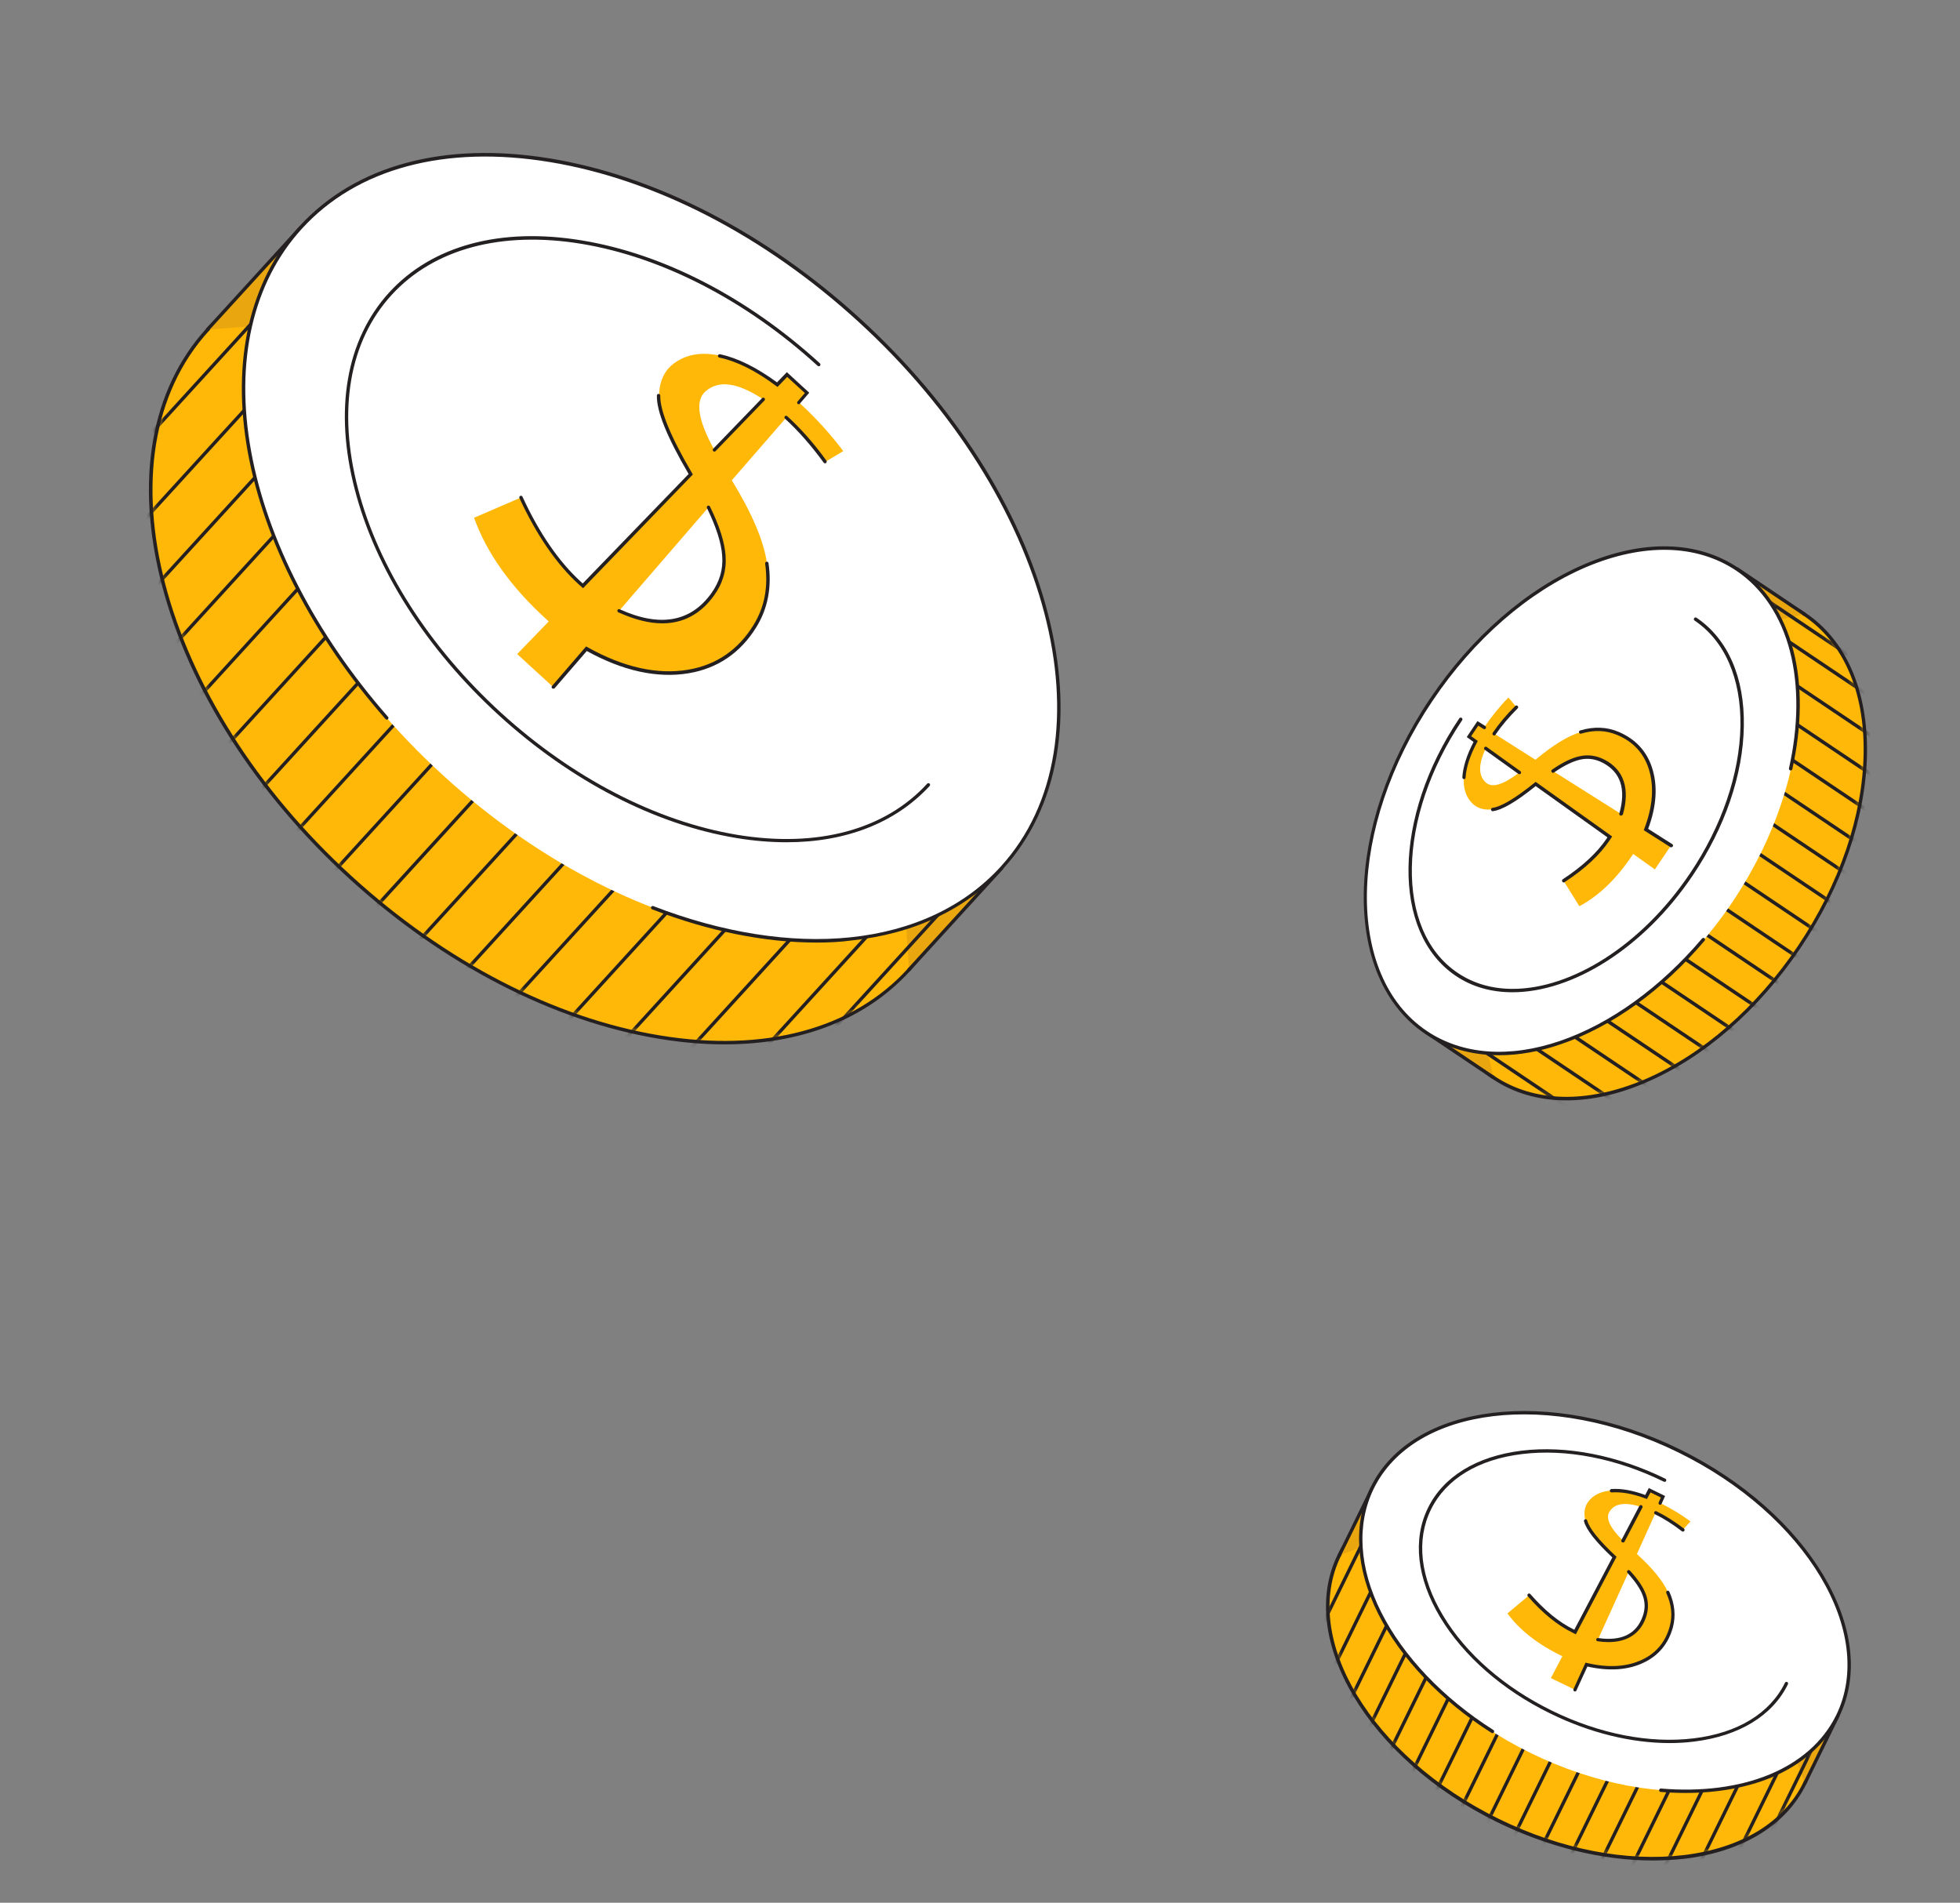 <svg width="341" height="331" viewBox="0 0 341 331" fill="none" xmlns="http://www.w3.org/2000/svg">
<rect x="0" y="0" width="341" height="331" fill="#808080" stroke="none"/>
<path d="M313.945 310.234C321.06 295.71 308.703 275.057 286.346 264.104C263.988 253.152 240.096 256.048 232.981 270.572C225.866 285.097 238.222 305.75 260.58 316.702C282.937 327.654 306.83 324.758 313.945 310.234Z" fill="#FFB808"/>
<path d="M287.518 323.647C278.809 323.647 269.42 321.344 260.475 316.975C238.009 305.963 225.551 285.091 232.724 270.448C239.898 255.805 264.018 252.853 286.484 263.864C308.951 274.876 321.409 295.748 314.235 310.391C310.752 317.506 303.223 322.112 293.038 323.352C291.267 323.529 289.407 323.647 287.518 323.647ZM259.442 257.753C247.397 257.753 237.418 262.211 233.285 270.684C226.259 285.032 238.57 305.55 260.77 316.414C271.546 321.698 282.971 323.912 293.009 322.702C302.987 321.492 310.338 317.004 313.733 310.096C320.76 295.748 308.449 275.23 286.248 264.366C277.155 259.908 267.797 257.753 259.442 257.753Z" fill="#242021"/>
<path d="M233.02 270.566L238.776 258.816L241.67 267.319L233.02 270.566Z" fill="#EAA60F"/>
<path d="M313.985 310.248L319.742 298.498L310.797 301.539L313.985 310.248Z" fill="#EAA60F"/>
<path d="M233.011 270.865C232.981 270.865 232.922 270.865 232.893 270.835C232.745 270.776 232.686 270.599 232.745 270.451L238.502 258.701C238.561 258.554 238.738 258.495 238.886 258.554C239.034 258.613 239.093 258.79 239.034 258.938L233.277 270.687C233.218 270.806 233.1 270.865 233.011 270.865Z" fill="#242021"/>
<mask id="mask0_1099_11240" style="mask-type:luminance" maskUnits="userSpaceOnUse" x="230" y="257" width="86" height="67">
<path d="M313.945 310.234C321.06 295.71 308.703 275.057 286.346 264.104C263.988 253.152 240.096 256.048 232.981 270.572C225.866 285.097 238.222 305.75 260.58 316.702C282.937 327.654 306.83 324.758 313.945 310.234Z" fill="white"/>
</mask>
<g mask="url(#mask0_1099_11240)">
<path d="M227.523 288.135C227.493 288.135 227.434 288.135 227.405 288.105C227.257 288.046 227.198 287.869 227.257 287.721L240.188 261.328C240.247 261.181 240.424 261.122 240.571 261.181C240.719 261.24 240.778 261.417 240.719 261.565L227.788 287.957C227.729 288.076 227.641 288.135 227.523 288.135Z" fill="#242021"/>
<path d="M229.82 294.92C229.79 294.92 229.731 294.92 229.701 294.89C229.554 294.831 229.495 294.654 229.554 294.506L242.485 268.114C242.544 267.966 242.721 267.907 242.868 267.966C243.016 268.025 243.075 268.202 243.016 268.35L230.085 294.743C230.056 294.831 229.938 294.92 229.82 294.92Z" fill="#242021"/>
<path d="M232.148 301.683C232.118 301.683 232.059 301.683 232.03 301.654C231.882 301.595 231.823 301.418 231.882 301.27L244.813 274.877C244.872 274.73 245.049 274.671 245.197 274.73C245.344 274.789 245.403 274.966 245.344 275.113L232.413 301.506C232.354 301.624 232.266 301.683 232.148 301.683Z" fill="#242021"/>
<path d="M234.46 308.445C234.431 308.445 234.372 308.445 234.342 308.416C234.195 308.357 234.135 308.179 234.195 308.032L247.125 281.639C247.184 281.491 247.361 281.432 247.509 281.491C247.657 281.55 247.716 281.728 247.657 281.875L234.726 308.268C234.696 308.386 234.578 308.445 234.46 308.445Z" fill="#242021"/>
<path d="M236.784 315.232C236.755 315.232 236.696 315.232 236.666 315.203C236.519 315.144 236.46 314.967 236.519 314.819L249.449 288.426C249.508 288.278 249.686 288.219 249.833 288.278C249.981 288.338 250.04 288.515 249.981 288.662L237.05 315.055C236.991 315.173 236.903 315.232 236.784 315.232Z" fill="#242021"/>
<path d="M239.124 321.994C239.095 321.994 239.036 321.994 239.006 321.964C238.859 321.905 238.8 321.728 238.859 321.581L251.789 295.188C251.848 295.04 252.025 294.981 252.173 295.04C252.321 295.099 252.38 295.276 252.321 295.424L239.39 321.817C239.331 321.935 239.213 321.994 239.124 321.994Z" fill="#242021"/>
<path d="M243.784 324.269C243.755 324.269 243.696 324.269 243.666 324.24C243.519 324.181 243.46 324.004 243.519 323.856L256.449 297.463C256.508 297.316 256.686 297.257 256.833 297.316C256.981 297.375 257.04 297.552 256.981 297.699L244.05 324.092C243.991 324.21 243.873 324.269 243.784 324.269Z" fill="#242021"/>
<path d="M248.456 326.572C248.427 326.572 248.368 326.572 248.338 326.543C248.191 326.483 248.132 326.306 248.191 326.159L261.121 299.766C261.18 299.618 261.357 299.559 261.505 299.618C261.653 299.677 261.712 299.854 261.653 300.002L248.722 326.395C248.663 326.513 248.545 326.572 248.456 326.572Z" fill="#242021"/>
<path d="M253.113 328.842C253.083 328.842 253.024 328.842 252.994 328.812C252.847 328.753 252.788 328.576 252.847 328.428L265.778 302.035C265.837 301.888 266.014 301.829 266.161 301.888C266.309 301.947 266.368 302.124 266.309 302.272L253.378 328.664C253.319 328.783 253.201 328.842 253.113 328.842Z" fill="#242021"/>
<path d="M257.788 331.144C257.759 331.144 257.7 331.144 257.67 331.115C257.523 331.056 257.464 330.879 257.523 330.731L270.453 304.338C270.512 304.191 270.69 304.132 270.837 304.191C270.985 304.25 271.044 304.427 270.985 304.574L258.054 330.967C257.995 331.085 257.877 331.144 257.788 331.144Z" fill="#242021"/>
<path d="M262.445 333.42C262.415 333.42 262.356 333.42 262.326 333.39C262.179 333.331 262.12 333.154 262.179 333.006L275.11 306.614C275.169 306.466 275.346 306.407 275.493 306.466C275.641 306.525 275.7 306.702 275.641 306.85L262.71 333.243C262.651 333.361 262.533 333.42 262.445 333.42Z" fill="#242021"/>
<path d="M267.109 335.695C267.079 335.695 267.02 335.695 266.991 335.666C266.843 335.607 266.784 335.429 266.843 335.282L279.774 308.889C279.833 308.741 280.01 308.682 280.157 308.741C280.305 308.8 280.364 308.978 280.305 309.125L267.374 335.518C267.315 335.636 267.197 335.695 267.109 335.695Z" fill="#242021"/>
<path d="M272.988 335.457C272.958 335.457 272.899 335.457 272.869 335.427C272.722 335.368 272.663 335.191 272.722 335.044L285.653 308.651C285.712 308.503 285.889 308.444 286.036 308.503C286.184 308.562 286.243 308.739 286.184 308.887L273.253 335.28C273.224 335.398 273.106 335.457 272.988 335.457Z" fill="#242021"/>
<path d="M278.894 335.195C278.864 335.195 278.805 335.195 278.776 335.166C278.628 335.107 278.569 334.929 278.628 334.782L291.559 308.389C291.618 308.241 291.795 308.182 291.943 308.241C292.09 308.3 292.149 308.478 292.09 308.625L279.16 335.018C279.13 335.136 279.012 335.195 278.894 335.195Z" fill="#242021"/>
<path d="M284.792 334.928C284.763 334.928 284.704 334.928 284.674 334.898C284.527 334.839 284.467 334.662 284.527 334.514L297.457 308.121C297.516 307.974 297.693 307.915 297.841 307.974C297.989 308.033 298.048 308.21 297.989 308.358L285.058 334.75C285.028 334.869 284.91 334.928 284.792 334.928Z" fill="#242021"/>
<path d="M290.702 334.691C290.673 334.691 290.614 334.691 290.584 334.662C290.437 334.603 290.378 334.426 290.437 334.278L303.367 307.885C303.426 307.737 303.604 307.678 303.751 307.737C303.899 307.797 303.958 307.974 303.899 308.121L290.968 334.514C290.909 334.603 290.82 334.691 290.702 334.691Z" fill="#242021"/>
<path d="M296.605 334.424C296.575 334.424 296.516 334.424 296.487 334.394C296.339 334.335 296.28 334.158 296.339 334.01L309.27 307.618C309.329 307.47 309.506 307.411 309.654 307.47C309.801 307.529 309.86 307.706 309.801 307.854L296.87 334.246C296.811 334.365 296.723 334.424 296.605 334.424Z" fill="#242021"/>
<path d="M303.808 327.898C303.778 327.898 303.719 327.898 303.69 327.869C303.542 327.81 303.483 327.633 303.542 327.485L316.473 301.092C316.532 300.945 316.709 300.885 316.857 300.945C317.004 301.004 317.063 301.181 317.004 301.328L304.074 327.721C304.044 327.81 303.926 327.898 303.808 327.898Z" fill="#242021"/>
</g>
<path d="M313.991 310.542C313.962 310.542 313.903 310.542 313.873 310.513C313.726 310.454 313.667 310.277 313.726 310.129L319.483 298.379C319.542 298.232 319.719 298.173 319.866 298.232C320.014 298.291 320.073 298.468 320.014 298.615L314.257 310.365C314.198 310.483 314.08 310.542 313.991 310.542Z" fill="#242021"/>
<path d="M319.683 298.49C326.798 283.965 314.442 263.312 292.084 252.36C269.726 241.408 245.834 244.304 238.719 258.828C231.604 273.353 243.96 294.006 266.318 304.958C288.676 315.91 312.568 313.014 319.683 298.49Z" fill="white"/>
<path d="M293.295 311.899C291.878 311.899 290.402 311.84 288.926 311.722C288.749 311.722 288.631 311.574 288.66 311.397C288.66 311.249 288.808 311.102 288.985 311.131C295.952 311.722 302.447 310.895 307.732 308.74C313.164 306.526 317.208 302.953 319.452 298.378C326.478 284.03 314.167 263.512 291.967 252.648C269.796 241.784 246.03 244.618 239.004 258.965C235.993 265.136 236.435 272.752 240.303 280.458C244.141 288.104 251.078 295.396 259.817 300.946C259.965 301.035 259.994 301.212 259.906 301.359C259.817 301.507 259.64 301.536 259.492 301.448C250.665 295.839 243.639 288.458 239.771 280.723C235.845 272.841 235.373 265.018 238.473 258.7C245.646 244.057 269.766 241.105 292.232 252.116C314.699 263.128 327.157 284 319.983 298.643C317.681 303.337 313.518 307.028 307.968 309.301C303.716 311.013 298.698 311.899 293.295 311.899Z" fill="#242021"/>
<path d="M290.494 303.223C283.822 303.223 276.59 301.452 269.74 298.086C261.386 294.012 254.596 288.049 250.551 281.318C246.506 274.557 245.739 267.797 248.425 262.335C251.112 256.844 256.898 253.331 264.722 252.357C272.515 251.412 281.402 253.154 289.727 257.228C289.875 257.287 289.934 257.464 289.875 257.612C289.815 257.759 289.638 257.818 289.491 257.759C281.254 253.715 272.486 252.002 264.81 252.947C257.193 253.862 251.555 257.287 248.957 262.601C246.359 267.885 247.097 274.439 251.053 281.023C255.009 287.665 261.74 293.54 270.006 297.585C278.243 301.629 287.011 303.341 294.687 302.397C302.303 301.481 307.942 298.057 310.54 292.743C310.599 292.595 310.776 292.536 310.924 292.595C311.071 292.654 311.13 292.831 311.071 292.979C308.385 298.47 302.599 301.983 294.775 302.958C293.358 303.135 291.941 303.223 290.494 303.223Z" fill="#242021"/>
<path d="M284.787 270.333C287.503 272.813 289.334 275.027 290.19 276.975C291.105 279.012 291.312 280.99 290.78 282.968C290.042 285.655 288.448 287.662 285.939 288.902C283.252 290.201 279.916 290.438 276.019 289.552L274.012 293.951L269.819 291.914L271.827 288.105L271.561 287.987C267.458 285.98 264.328 283.5 262.262 280.666L266.011 277.536C268.52 280.4 271.089 282.526 273.628 283.766L274.012 283.943L280.861 270.894C277.849 268.06 276.196 265.993 275.842 264.576C275.488 263.248 275.665 262.126 276.314 261.24C277.2 260.059 278.558 259.41 280.359 259.292C282.071 259.174 284.079 259.528 286.381 260.384L287.001 259.203L289.304 260.325L288.802 261.447C290.662 262.362 292.433 263.425 294.116 264.665L292.758 266.141C291.164 264.901 289.599 263.927 288.035 263.159L284.787 270.333ZM282.396 268.03L285.496 262.126C282.75 261.27 280.92 261.506 280.034 262.952C279.296 264.045 280.064 265.757 282.396 268.03ZM277.997 285.242C282.278 285.862 284.964 284.445 286.086 281.256C286.558 279.928 286.558 278.658 286.086 277.448C285.643 276.237 284.728 274.909 283.37 273.403L277.997 285.242Z" fill="#FFB808"/>
<path d="M274.017 294.249C273.987 294.249 273.928 294.249 273.899 294.219C273.751 294.16 273.692 293.983 273.751 293.835L275.847 289.23L276.083 289.289C279.862 290.175 283.139 289.968 285.796 288.669C288.187 287.518 289.782 285.569 290.49 282.942C291.021 281.052 290.815 279.133 289.9 277.126C289.841 276.978 289.9 276.801 290.047 276.742C290.195 276.683 290.372 276.742 290.431 276.89C291.376 278.986 291.582 281.082 291.051 283.089C290.283 285.894 288.601 287.96 286.032 289.2C283.316 290.529 279.98 290.765 276.172 289.909L274.253 294.101C274.253 294.16 274.135 294.249 274.017 294.249ZM279.803 285.658C279.213 285.658 278.593 285.599 277.943 285.51C277.796 285.481 277.677 285.333 277.707 285.185C277.736 285.038 277.884 284.92 278.032 284.949C282.076 285.54 284.704 284.27 285.796 281.17C286.239 279.93 286.239 278.749 285.796 277.539C285.383 276.388 284.468 275.059 283.139 273.613C283.021 273.495 283.05 273.317 283.169 273.199C283.287 273.081 283.464 273.111 283.582 273.229C284.969 274.734 285.914 276.122 286.357 277.362C286.829 278.661 286.829 280.019 286.357 281.377C285.353 284.211 283.11 285.658 279.803 285.658ZM274.164 284.3L273.515 283.975C270.946 282.705 268.348 280.609 265.81 277.687C265.691 277.569 265.721 277.391 265.839 277.273C265.957 277.155 266.134 277.185 266.252 277.303C268.762 280.167 271.271 282.233 273.781 283.444L273.899 283.503L280.512 270.926C277.559 268.151 275.965 266.084 275.581 264.638C275.552 264.49 275.64 264.313 275.788 264.284C275.936 264.254 276.113 264.343 276.142 264.49C276.497 265.848 278.15 267.915 281.073 270.66L281.25 270.808L274.164 284.3ZM282.371 268.328C282.312 268.328 282.283 268.328 282.224 268.299C282.076 268.21 282.017 268.033 282.106 267.885L285.206 261.981C285.294 261.833 285.471 261.774 285.619 261.863C285.767 261.951 285.826 262.129 285.737 262.276L282.637 268.181C282.608 268.269 282.49 268.328 282.371 268.328ZM292.793 266.439C292.734 266.439 292.675 266.409 292.616 266.38C291.051 265.169 289.486 264.166 287.951 263.428C287.804 263.368 287.745 263.191 287.804 263.044C287.863 262.896 288.04 262.837 288.187 262.896C289.752 263.664 291.376 264.697 292.97 265.907C293.088 265.996 293.118 266.203 293.029 266.321C292.97 266.409 292.881 266.439 292.793 266.439ZM288.837 261.774C288.807 261.774 288.748 261.774 288.719 261.745C288.571 261.686 288.512 261.509 288.571 261.361L288.955 260.505L287.154 259.619L286.534 260.771L286.298 260.682C284.025 259.826 282.076 259.501 280.393 259.619C280.216 259.619 280.098 259.501 280.069 259.353C280.069 259.176 280.187 259.058 280.334 259.029C282.047 258.911 283.966 259.235 286.239 260.062L286.859 258.852L289.693 260.239L289.073 261.627C289.043 261.686 288.955 261.774 288.837 261.774Z" fill="#242021"/>
<path d="M158.187 168.717C178.16 146.836 167.036 104.164 133.341 73.406C99.646 42.649 56.139 35.454 36.165 57.335C16.192 79.217 27.315 121.889 61.011 152.646C94.706 183.403 138.213 190.599 158.187 168.717Z" fill="#FFB808"/>
<path d="M126.022 181.679C122.39 181.679 118.582 181.354 114.656 180.704C96.234 177.664 77.103 167.774 60.778 152.865C44.452 137.956 32.85 119.8 28.156 101.733C23.432 83.635 26.207 67.782 35.92 57.124C45.662 46.467 61.161 42.275 79.613 45.316C98.035 48.356 117.165 58.246 133.491 73.155C149.817 88.064 161.419 106.22 166.113 124.287C170.836 142.385 168.061 158.238 158.348 168.895C150.702 177.309 139.454 181.679 126.022 181.679ZM68.335 44.991C55.405 44.991 44.098 49.065 36.363 57.538C16.524 79.266 27.654 121.837 61.191 152.422C77.458 167.272 96.47 177.103 114.774 180.114C133.018 183.125 148.37 179.022 157.935 168.512C167.53 158.002 170.246 142.355 165.581 124.465C160.917 106.515 149.374 88.477 133.137 73.627C112.648 54.969 88.528 44.991 68.335 44.991Z" fill="#242021"/>
<path d="M36.125 57.33L52.274 39.647L53.041 56.09L36.125 57.33Z" fill="#EAA60F"/>
<path d="M158.143 168.721L174.292 151.037L157.051 151.805L158.143 168.721Z" fill="#EAA60F"/>
<path d="M36.127 57.624C36.068 57.624 35.98 57.594 35.921 57.535C35.803 57.417 35.803 57.24 35.891 57.122L52.04 39.438C52.158 39.32 52.335 39.32 52.453 39.409C52.571 39.527 52.571 39.704 52.483 39.822L36.334 57.506C36.305 57.594 36.216 57.624 36.127 57.624Z" fill="#242021"/>
<mask id="mask1_1099_11240" style="mask-type:luminance" maskUnits="userSpaceOnUse" x="26" y="44" width="143" height="138">
<path d="M158.187 168.717C178.16 146.836 167.036 104.164 133.341 73.406C99.646 42.649 56.139 35.454 36.165 57.335C16.192 79.217 27.315 121.889 61.011 152.646C94.706 183.403 138.213 190.599 158.187 168.717Z" fill="white"/>
</mask>
<g mask="url(#mask1_1099_11240)">
<path d="M17.623 85.201C17.564 85.201 17.476 85.171 17.417 85.112C17.299 84.994 17.299 84.817 17.387 84.699L53.7 44.932C53.818 44.814 53.995 44.814 54.113 44.903C54.231 45.021 54.231 45.198 54.142 45.316L17.83 85.083C17.771 85.171 17.683 85.201 17.623 85.201Z" fill="#242021"/>
<path d="M18.206 98.308C18.146 98.308 18.058 98.279 17.999 98.22C17.881 98.102 17.881 97.924 17.969 97.806L54.282 58.04C54.4 57.922 54.577 57.922 54.695 58.01C54.813 58.129 54.813 58.306 54.724 58.424L18.412 98.19C18.353 98.249 18.294 98.308 18.206 98.308Z" fill="#242021"/>
<path d="M18.799 111.388C18.74 111.388 18.652 111.359 18.593 111.3C18.475 111.182 18.475 111.004 18.563 110.886L54.875 71.12C54.993 71.002 55.171 71.002 55.289 71.091C55.407 71.209 55.407 71.386 55.318 71.504L19.006 111.27C18.976 111.359 18.888 111.388 18.799 111.388Z" fill="#242021"/>
<path d="M19.389 124.496C19.33 124.496 19.241 124.466 19.183 124.407C19.064 124.289 19.064 124.112 19.153 123.994L55.465 84.227C55.583 84.109 55.761 84.109 55.879 84.198C55.997 84.316 55.997 84.493 55.908 84.611L19.596 124.378C19.566 124.466 19.478 124.496 19.389 124.496Z" fill="#242021"/>
<path d="M20.006 137.605C19.947 137.605 19.859 137.576 19.8 137.516C19.682 137.398 19.682 137.221 19.77 137.103L56.082 97.337C56.2 97.219 56.378 97.219 56.496 97.307C56.614 97.425 56.614 97.603 56.525 97.721L20.213 137.487C20.154 137.576 20.065 137.605 20.006 137.605Z" fill="#242021"/>
<path d="M20.6 150.685C20.541 150.685 20.453 150.656 20.393 150.597C20.275 150.478 20.275 150.301 20.364 150.183L56.676 110.417C56.794 110.299 56.971 110.299 57.09 110.387C57.208 110.505 57.208 110.683 57.119 110.801L20.807 150.567C20.748 150.656 20.689 150.685 20.6 150.685Z" fill="#242021"/>
<path d="M27.623 157.119C27.564 157.119 27.476 157.089 27.417 157.03C27.299 156.912 27.299 156.735 27.387 156.617L63.7 116.85C63.818 116.732 63.995 116.732 64.113 116.821C64.231 116.939 64.231 117.116 64.142 117.234L27.83 157.001C27.771 157.089 27.712 157.119 27.623 157.119Z" fill="#242021"/>
<path d="M34.643 163.523C34.584 163.523 34.495 163.493 34.436 163.434C34.318 163.316 34.318 163.139 34.407 163.021L70.719 123.255C70.837 123.137 71.014 123.137 71.132 123.225C71.251 123.343 71.251 123.52 71.162 123.639L34.85 163.405C34.791 163.493 34.732 163.523 34.643 163.523Z" fill="#242021"/>
<path d="M41.678 169.929C41.619 169.929 41.531 169.9 41.472 169.841C41.353 169.723 41.353 169.545 41.442 169.427L77.754 129.661C77.872 129.543 78.049 129.543 78.168 129.631C78.286 129.75 78.286 129.927 78.197 130.045L41.885 169.811C41.855 169.9 41.767 169.929 41.678 169.929Z" fill="#242021"/>
<path d="M48.702 176.363C48.643 176.363 48.554 176.333 48.495 176.274C48.377 176.156 48.377 175.979 48.465 175.861L84.778 136.095C84.896 135.977 85.073 135.977 85.191 136.065C85.309 136.183 85.309 136.36 85.221 136.478L48.938 176.245C48.879 176.333 48.79 176.363 48.702 176.363Z" fill="#242021"/>
<path d="M55.733 182.771C55.674 182.771 55.585 182.742 55.526 182.682C55.408 182.564 55.408 182.387 55.497 182.269L91.809 142.503C91.927 142.385 92.104 142.385 92.222 142.473C92.34 142.591 92.34 142.769 92.252 142.887L55.94 182.653C55.91 182.742 55.822 182.771 55.733 182.771Z" fill="#242021"/>
<path d="M62.756 189.173C62.697 189.173 62.609 189.144 62.55 189.085C62.432 188.967 62.432 188.79 62.52 188.672L98.832 148.905C98.951 148.787 99.128 148.787 99.246 148.876C99.364 148.994 99.364 149.171 99.275 149.289L62.963 189.055C62.934 189.144 62.845 189.173 62.756 189.173Z" fill="#242021"/>
<path d="M73.264 191.777C73.205 191.777 73.117 191.747 73.058 191.688C72.939 191.57 72.939 191.393 73.028 191.275L109.34 151.509C109.458 151.391 109.635 151.391 109.754 151.479C109.872 151.597 109.872 151.774 109.783 151.892L73.471 191.659C73.441 191.747 73.353 191.777 73.264 191.777Z" fill="#242021"/>
<path d="M83.78 194.345C83.721 194.345 83.632 194.316 83.573 194.257C83.455 194.139 83.455 193.961 83.544 193.843L119.856 154.077C119.974 153.959 120.151 153.959 120.269 154.048C120.387 154.166 120.387 154.343 120.299 154.461L83.986 194.227C83.957 194.316 83.868 194.345 83.78 194.345Z" fill="#242021"/>
<path d="M94.307 196.939C94.248 196.939 94.159 196.909 94.1 196.85C93.982 196.732 93.982 196.555 94.071 196.437L130.383 156.671C130.501 156.553 130.678 156.553 130.797 156.641C130.915 156.759 130.915 156.936 130.826 157.055L94.514 196.821C94.455 196.88 94.366 196.939 94.307 196.939Z" fill="#242021"/>
<path d="M104.819 199.511C104.76 199.511 104.671 199.482 104.612 199.423C104.494 199.305 104.494 199.127 104.583 199.009L140.895 159.243C141.013 159.125 141.19 159.125 141.308 159.214C141.426 159.332 141.426 159.509 141.338 159.627L105.025 199.393C104.966 199.482 104.878 199.511 104.819 199.511Z" fill="#242021"/>
<path d="M115.338 202.08C115.279 202.08 115.191 202.05 115.132 201.991C115.014 201.873 115.014 201.696 115.102 201.578L151.414 161.811C151.533 161.693 151.71 161.693 151.828 161.782C151.946 161.9 151.946 162.077 151.857 162.195L115.545 201.962C115.486 202.05 115.397 202.08 115.338 202.08Z" fill="#242021"/>
<path d="M131.366 194.316C131.307 194.316 131.218 194.286 131.159 194.227C131.041 194.109 131.041 193.932 131.13 193.814L167.442 154.048C167.56 153.93 167.737 153.93 167.855 154.018C167.973 154.136 167.973 154.313 167.885 154.432L131.572 194.198C131.513 194.286 131.425 194.316 131.366 194.316Z" fill="#242021"/>
</g>
<path d="M158.139 169.015C158.08 169.015 157.992 168.985 157.932 168.926C157.814 168.808 157.814 168.631 157.903 168.513L174.052 150.829C174.17 150.711 174.347 150.711 174.465 150.799C174.583 150.918 174.583 151.095 174.494 151.213L158.346 168.897C158.316 168.985 158.228 169.015 158.139 169.015Z" fill="#242021"/>
<path d="M174.319 151.002C194.293 129.121 183.169 86.449 149.474 55.692C115.779 24.934 72.272 17.739 52.298 39.62C32.325 61.502 43.448 104.174 77.143 134.931C110.839 165.688 154.346 172.884 174.319 151.002Z" fill="white"/>
<path d="M142.116 163.968C133.112 163.968 123.34 162.019 113.45 158.182C113.302 158.122 113.214 157.945 113.273 157.798C113.332 157.65 113.509 157.562 113.656 157.621C125.642 162.256 137.54 164.145 147.991 163.053C158.737 161.931 167.771 157.709 174.088 150.771C193.927 129.043 182.797 86.472 149.26 55.887C132.993 41.038 113.981 31.207 95.677 28.195C77.433 25.184 62.081 29.288 52.516 39.798C43.984 49.127 40.855 62.884 43.689 78.501C46.493 93.971 54.966 110.385 67.513 124.703C67.631 124.821 67.602 124.999 67.484 125.117C67.366 125.235 67.189 125.205 67.07 125.087C54.435 110.71 45.933 94.177 43.098 78.59C40.235 62.795 43.423 48.861 52.073 39.384C61.816 28.727 77.315 24.535 95.766 27.575C114.188 30.616 133.318 40.506 149.644 55.415C165.97 70.323 177.572 88.48 182.266 106.547C186.99 124.644 184.214 140.498 174.502 151.155C168.095 158.182 158.943 162.492 148.05 163.614C146.131 163.879 144.153 163.968 142.116 163.968Z" fill="#242021"/>
<path d="M136.861 146.518C134.056 146.518 131.134 146.282 128.122 145.78C113.981 143.448 99.309 135.86 86.762 124.406C74.215 112.951 65.329 99.017 61.727 85.171C58.096 71.266 60.221 59.103 67.691 50.896C75.16 42.718 87.087 39.471 101.287 41.832C115.428 44.165 130.1 51.752 142.647 63.206C142.765 63.325 142.765 63.502 142.677 63.62C142.559 63.738 142.382 63.738 142.264 63.649C129.805 52.283 115.221 44.755 101.198 42.423C87.234 40.12 75.484 43.279 68.133 51.309C60.782 59.339 58.716 71.325 62.288 85.023C65.86 98.781 74.717 112.597 87.175 123.993C99.634 135.359 114.218 142.887 128.241 145.219C142.205 147.522 153.954 144.363 161.305 136.333C161.423 136.215 161.601 136.215 161.719 136.303C161.837 136.421 161.837 136.599 161.748 136.717C155.814 143.152 147.164 146.518 136.861 146.518Z" fill="#242021"/>
<path d="M127.321 83.546C130.834 89.303 132.9 94.115 133.432 97.983C133.993 102.027 133.343 105.658 131.395 108.847C128.738 113.186 124.9 115.932 119.822 116.788C114.42 117.703 108.456 116.404 102.05 112.832L96.263 119.534L89.975 113.777L95.466 108.109L95.053 107.725C88.853 102.086 84.632 96.123 82.477 90.071L90.684 86.528C93.606 92.875 97.061 97.894 100.898 101.378L101.459 101.909L120.235 82.513C116.398 75.989 114.567 71.472 114.656 68.844C114.715 66.305 115.6 64.445 117.224 63.235C119.409 61.611 122.095 61.168 125.313 61.877C128.413 62.556 131.749 64.209 135.351 66.896L137.034 65.154L140.517 68.342L139.041 70.055C141.846 72.594 144.385 75.398 146.717 78.468L143.558 80.358C141.373 77.376 139.13 74.808 136.768 72.682L127.321 83.546ZM124.28 78.262L132.782 69.464C128.384 66.571 125.077 66.04 122.745 68.077C120.914 69.671 121.387 73.036 124.28 78.262ZM107.718 106.249C114.921 109.526 120.354 108.433 123.985 103.415C125.49 101.348 126.14 99.104 125.963 96.713C125.815 94.381 124.9 91.547 123.276 88.24L107.718 106.249Z" fill="#FFB808"/>
<path d="M96.275 119.802C96.216 119.802 96.127 119.773 96.068 119.743C95.95 119.625 95.92 119.448 96.038 119.33L101.972 112.451L102.179 112.569C108.438 116.082 114.372 117.411 119.745 116.496C124.616 115.669 128.454 113.042 131.111 108.702C133.03 105.572 133.679 102.089 133.118 98.044C133.089 97.897 133.207 97.719 133.384 97.719C133.532 97.69 133.709 97.808 133.709 97.985C134.299 102.118 133.591 105.838 131.613 109.056C128.867 113.543 124.882 116.259 119.833 117.116C114.372 118.031 108.408 116.732 102.091 113.248L96.452 119.773C96.422 119.773 96.363 119.802 96.275 119.802ZM115.228 108.436C112.925 108.436 110.386 107.787 107.582 106.517C107.434 106.458 107.375 106.281 107.434 106.133C107.493 105.986 107.67 105.927 107.818 105.986C114.756 109.145 120.129 108.229 123.73 103.24C125.177 101.233 125.826 99.107 125.649 96.716C125.502 94.443 124.586 91.638 122.992 88.361C122.933 88.213 122.992 88.036 123.14 87.977C123.288 87.918 123.465 87.977 123.524 88.125C125.177 91.49 126.092 94.354 126.24 96.716C126.417 99.196 125.738 101.528 124.203 103.624C121.9 106.812 118.889 108.436 115.228 108.436ZM101.441 102.325L100.644 101.616C96.806 98.103 93.352 93.085 90.37 86.649C90.311 86.501 90.37 86.324 90.518 86.265C90.665 86.206 90.843 86.265 90.902 86.413C93.824 92.76 97.249 97.719 101.028 101.174L101.382 101.498L119.804 82.457C116.025 75.991 114.224 71.533 114.283 68.817C114.283 68.64 114.431 68.522 114.578 68.522C114.756 68.522 114.874 68.67 114.874 68.817C114.815 71.415 116.675 75.962 120.424 82.338L120.542 82.545L120.394 82.693L101.441 102.325ZM143.54 80.597C143.451 80.597 143.363 80.567 143.304 80.479C141.148 77.526 138.905 74.958 136.572 72.832C136.454 72.714 136.454 72.537 136.543 72.419C136.661 72.301 136.838 72.301 136.956 72.389C139.318 74.545 141.621 77.143 143.776 80.124C143.864 80.242 143.835 80.449 143.717 80.538C143.658 80.567 143.599 80.597 143.54 80.597ZM124.291 78.56C124.203 78.56 124.144 78.53 124.085 78.471C123.967 78.353 123.967 78.176 124.085 78.058L132.587 69.26C132.705 69.142 132.882 69.142 133 69.26C133.118 69.378 133.118 69.555 133 69.674L124.498 78.471C124.439 78.53 124.38 78.56 124.291 78.56ZM138.993 70.323C138.934 70.323 138.846 70.293 138.787 70.264C138.669 70.146 138.639 69.969 138.757 69.851L140.027 68.374L136.956 65.57L135.274 67.312L135.067 67.164C131.465 64.478 128.218 62.854 125.147 62.204C125 62.175 124.882 62.027 124.911 61.85C124.941 61.703 125.118 61.584 125.265 61.614C128.336 62.293 131.583 63.887 135.185 66.515L136.897 64.743L140.794 68.316L139.141 70.234C139.17 70.264 139.082 70.323 138.993 70.323Z" fill="#242021"/>
<path d="M313.095 164.758C328.047 142.51 328.451 116.6 313.998 106.887C299.545 97.174 275.708 107.336 260.756 129.584C245.804 151.832 245.4 177.741 259.853 187.454C274.306 197.168 298.144 187.006 313.095 164.758Z" fill="#FFB808"/>
<path d="M272.509 191.419C267.726 191.419 263.357 190.179 259.637 187.67C245.083 177.898 245.437 151.741 260.464 129.393C275.491 107.044 299.551 96.83 314.106 106.602C321.191 111.355 324.97 120.064 324.822 131.076C324.645 142.058 320.541 154.073 313.279 164.878C306.017 175.684 296.451 184.009 286.355 188.319C281.513 190.415 276.849 191.419 272.509 191.419ZM301.263 103.472C287.949 103.472 272.007 113.303 260.966 129.718C246.116 151.8 245.673 177.573 259.962 187.168C266.87 191.803 276.14 192.009 286.119 187.788C296.127 183.507 305.603 175.27 312.807 164.554C320.01 153.837 324.055 141.94 324.232 131.076C324.409 120.241 320.689 111.739 313.781 107.104C310.12 104.653 305.839 103.472 301.263 103.472Z" fill="#242021"/>
<path d="M259.824 187.437L248.133 179.585L257.639 177.725L259.824 187.437Z" fill="#EAA60F"/>
<path d="M313.964 106.87L302.273 99.018L304.222 108.967L313.964 106.87Z" fill="#EAA60F"/>
<path d="M259.823 187.731C259.764 187.731 259.705 187.702 259.646 187.672L247.955 179.819C247.807 179.731 247.778 179.554 247.866 179.406C247.955 179.258 248.132 179.229 248.28 179.317L259.97 187.17C260.118 187.259 260.147 187.436 260.059 187.584C260 187.702 259.911 187.731 259.823 187.731Z" fill="#242021"/>
<mask id="mask2_1099_11240" style="mask-type:luminance" maskUnits="userSpaceOnUse" x="249" y="103" width="76" height="89">
<path d="M313.095 164.758C328.047 142.51 328.451 116.6 313.998 106.887C299.545 97.174 275.708 107.336 260.756 129.584C245.804 151.832 245.4 177.741 259.853 187.454C274.306 197.168 298.144 187.006 313.095 164.758Z" fill="white"/>
</mask>
<g mask="url(#mask2_1099_11240)">
<path d="M277.442 196.119C277.383 196.119 277.324 196.089 277.265 196.059L250.99 178.405C250.842 178.317 250.813 178.14 250.901 177.992C250.99 177.844 251.167 177.815 251.315 177.903L277.589 195.558C277.737 195.646 277.767 195.823 277.678 195.971C277.619 196.059 277.53 196.119 277.442 196.119Z" fill="#242021"/>
<path d="M284.997 194.636C284.938 194.636 284.878 194.607 284.819 194.577L258.545 176.923C258.397 176.834 258.367 176.657 258.456 176.509C258.545 176.362 258.722 176.332 258.869 176.421L285.144 194.075C285.292 194.164 285.321 194.341 285.233 194.488C285.174 194.577 285.085 194.636 284.997 194.636Z" fill="#242021"/>
<path d="M292.551 193.136C292.492 193.136 292.433 193.107 292.374 193.077L266.099 175.423C265.952 175.334 265.922 175.157 266.011 175.009C266.099 174.862 266.276 174.832 266.424 174.921L292.699 192.575C292.846 192.664 292.876 192.841 292.787 192.988C292.728 193.107 292.64 193.136 292.551 193.136Z" fill="#242021"/>
<path d="M300.118 191.658C300.059 191.658 300 191.628 299.94 191.599L273.666 173.944C273.518 173.856 273.489 173.679 273.577 173.531C273.666 173.383 273.843 173.354 273.991 173.442L300.265 191.097C300.413 191.185 300.442 191.362 300.354 191.51C300.295 191.628 300.206 191.658 300.118 191.658Z" fill="#242021"/>
<path d="M307.668 190.187C307.609 190.187 307.55 190.157 307.491 190.128L281.217 172.474C281.069 172.385 281.039 172.208 281.128 172.06C281.217 171.913 281.394 171.883 281.541 171.972L307.816 189.626C307.964 189.715 307.993 189.892 307.905 190.039C307.875 190.128 307.757 190.187 307.668 190.187Z" fill="#242021"/>
<path d="M315.235 188.706C315.176 188.706 315.117 188.677 315.058 188.647L288.783 170.993C288.635 170.905 288.606 170.727 288.694 170.58C288.783 170.432 288.96 170.403 289.108 170.491L315.382 188.145C315.53 188.234 315.56 188.411 315.471 188.559C315.441 188.647 315.353 188.706 315.235 188.706Z" fill="#242021"/>
<path d="M318.356 184.04C318.297 184.04 318.238 184.011 318.179 183.981L291.904 166.327C291.756 166.239 291.727 166.061 291.815 165.914C291.904 165.766 292.081 165.737 292.229 165.825L318.504 183.479C318.651 183.568 318.681 183.745 318.592 183.893C318.533 184.011 318.444 184.04 318.356 184.04Z" fill="#242021"/>
<path d="M321.489 179.406C321.43 179.406 321.371 179.376 321.312 179.347L295.037 161.692C294.889 161.604 294.86 161.427 294.948 161.279C295.037 161.131 295.214 161.102 295.362 161.19L321.636 178.845C321.784 178.933 321.813 179.11 321.725 179.258C321.666 179.376 321.577 179.406 321.489 179.406Z" fill="#242021"/>
<path d="M324.586 174.769C324.527 174.769 324.468 174.739 324.409 174.71L298.134 157.056C297.987 156.967 297.957 156.79 298.046 156.642C298.134 156.495 298.312 156.465 298.459 156.554L324.734 174.208C324.882 174.297 324.911 174.474 324.823 174.621C324.793 174.71 324.675 174.769 324.586 174.769Z" fill="#242021"/>
<path d="M327.719 170.136C327.66 170.136 327.601 170.107 327.542 170.077L301.267 152.423C301.12 152.334 301.09 152.157 301.179 152.009C301.267 151.862 301.444 151.832 301.592 151.921L327.867 169.575C328.014 169.664 328.044 169.841 327.955 169.988C327.896 170.077 327.808 170.136 327.719 170.136Z" fill="#242021"/>
<path d="M330.84 165.503C330.781 165.503 330.722 165.474 330.663 165.444L304.388 147.79C304.241 147.701 304.211 147.524 304.3 147.377C304.388 147.229 304.565 147.2 304.713 147.288L330.988 164.942C331.135 165.031 331.165 165.208 331.076 165.356C331.017 165.444 330.929 165.503 330.84 165.503Z" fill="#242021"/>
<path d="M333.938 160.835C333.879 160.835 333.82 160.806 333.761 160.776L307.486 143.122C307.338 143.033 307.309 142.856 307.397 142.709C307.486 142.561 307.663 142.532 307.811 142.62L334.085 160.274C334.233 160.363 334.263 160.54 334.174 160.688C334.145 160.806 334.026 160.835 333.938 160.835Z" fill="#242021"/>
<path d="M334.539 154.517C334.48 154.517 334.421 154.487 334.362 154.458L308.088 136.804C307.94 136.715 307.91 136.538 307.999 136.39C308.088 136.243 308.265 136.213 308.412 136.302L334.687 153.956C334.835 154.045 334.864 154.222 334.776 154.369C334.717 154.458 334.628 154.517 334.539 154.517Z" fill="#242021"/>
<path d="M335.129 148.169C335.07 148.169 335.011 148.14 334.952 148.11L308.677 130.456C308.53 130.367 308.5 130.19 308.589 130.043C308.677 129.895 308.855 129.866 309.002 129.954L335.277 147.608C335.425 147.697 335.454 147.874 335.365 148.022C335.306 148.14 335.218 148.169 335.129 148.169Z" fill="#242021"/>
<path d="M335.723 141.853C335.664 141.853 335.605 141.823 335.546 141.794L309.271 124.14C309.124 124.051 309.094 123.874 309.183 123.726C309.271 123.579 309.448 123.549 309.596 123.638L335.871 141.292C336.018 141.381 336.048 141.558 335.959 141.705C335.9 141.794 335.812 141.853 335.723 141.853Z" fill="#242021"/>
<path d="M336.313 135.509C336.254 135.509 336.195 135.48 336.136 135.45L309.861 117.796C309.713 117.707 309.684 117.53 309.772 117.383C309.861 117.235 310.038 117.205 310.186 117.294L336.46 134.948C336.608 135.037 336.638 135.214 336.549 135.362C336.49 135.48 336.401 135.509 336.313 135.509Z" fill="#242021"/>
<path d="M336.903 129.189C336.844 129.189 336.785 129.159 336.726 129.13L310.451 111.476C310.303 111.387 310.274 111.21 310.362 111.062C310.451 110.915 310.628 110.885 310.776 110.974L337.05 128.628C337.198 128.716 337.227 128.894 337.139 129.041C337.08 129.13 336.991 129.189 336.903 129.189Z" fill="#242021"/>
<path d="M330.965 120.538C330.906 120.538 330.847 120.509 330.788 120.479L304.513 102.825C304.366 102.737 304.336 102.559 304.425 102.412C304.513 102.264 304.691 102.235 304.838 102.323L331.113 119.978C331.261 120.066 331.29 120.243 331.201 120.391C331.172 120.479 331.083 120.538 330.965 120.538Z" fill="#242021"/>
</g>
<path d="M313.963 107.163C313.904 107.163 313.845 107.133 313.786 107.104L302.095 99.251C301.948 99.162 301.918 98.985 302.007 98.838C302.095 98.69 302.273 98.66 302.42 98.749L314.111 106.602C314.259 106.691 314.288 106.868 314.2 107.015C314.14 107.104 314.052 107.163 313.963 107.163Z" fill="#242021"/>
<path d="M301.408 156.912C316.36 134.664 316.764 108.755 302.311 99.041C287.858 89.328 264.02 99.49 249.069 121.738C234.117 143.986 233.713 169.896 248.166 179.609C262.619 189.322 286.456 179.16 301.408 156.912Z" fill="white"/>
<path d="M260.847 183.567C256.035 183.567 251.636 182.327 247.946 179.848C233.391 170.076 233.746 143.919 248.772 121.571C256.035 110.766 265.6 102.44 275.697 98.13C285.852 93.79 295.329 94.027 302.414 98.78C307.079 101.909 310.385 106.898 312.009 113.157C313.574 119.209 313.485 126.353 311.832 133.793C311.802 133.941 311.625 134.059 311.478 134.029C311.33 134 311.212 133.823 311.241 133.675C312.895 126.324 312.954 119.268 311.418 113.305C309.854 107.194 306.606 102.322 302.089 99.282C295.181 94.647 285.911 94.44 275.933 98.662C265.925 102.942 256.448 111.179 249.245 121.896C234.395 143.978 233.952 169.751 248.241 179.346C254.382 183.479 262.589 184.099 271.386 181.088C280.125 178.106 288.893 171.788 296.126 163.256C296.244 163.138 296.421 163.109 296.539 163.227C296.657 163.345 296.687 163.522 296.569 163.64C289.277 172.26 280.42 178.637 271.564 181.648C267.903 182.918 264.272 183.567 260.847 183.567Z" fill="#242021"/>
<path d="M263.125 172.613C259.523 172.613 256.128 171.698 253.265 169.75C242.076 162.222 242.341 142.117 253.885 124.965C253.973 124.817 254.15 124.788 254.298 124.876C254.446 124.965 254.475 125.142 254.387 125.289C243.02 142.206 242.666 161.926 253.619 169.248C256.424 171.137 259.671 172.023 263.184 172.023C273.369 172.023 285.591 164.495 294.035 151.918C299.555 143.711 302.655 134.618 302.803 126.293C302.921 118.027 300.087 111.503 294.832 107.96C294.684 107.871 294.655 107.694 294.743 107.547C294.832 107.399 295.009 107.369 295.157 107.458C300.589 111.119 303.541 117.82 303.393 126.293C303.275 134.737 300.116 143.947 294.537 152.243C285.946 165.026 273.546 172.613 263.125 172.613Z" fill="#242021"/>
<path d="M267.132 132.169C270.173 129.63 272.8 128.006 274.985 127.357C277.288 126.678 279.443 126.737 281.48 127.593C284.226 128.774 286.144 130.752 287.089 133.645C288.093 136.686 287.857 140.287 286.322 144.302L290.72 147.077L287.916 151.24L284.137 148.553L283.96 148.819C281.214 152.923 278.114 155.875 274.778 157.646L272.003 153.188C275.428 150.945 278.055 148.494 279.768 145.955L280.033 145.572L267.132 136.361C263.678 139.165 261.198 140.612 259.663 140.789C258.187 140.966 257.036 140.612 256.179 139.785C255.028 138.664 254.556 137.128 254.674 135.209C254.792 133.35 255.471 131.283 256.711 128.951L255.56 128.124L257.095 125.821L258.217 126.53C259.456 124.7 260.844 122.958 262.438 121.334L263.796 122.987C262.261 124.522 260.962 126.028 259.929 127.593L267.132 132.169ZM264.328 134.383L258.482 130.191C257.183 132.995 257.183 134.973 258.541 136.154C259.604 137.099 261.523 136.538 264.328 134.383ZM282.011 141.586C283.31 137.128 282.189 134.058 278.941 132.375C277.613 131.696 276.255 131.49 274.867 131.814C273.539 132.11 271.944 132.877 270.173 134.117L282.011 141.586Z" fill="#FFB808"/>
<path d="M272.043 153.514C271.954 153.514 271.866 153.455 271.806 153.367C271.718 153.219 271.747 153.042 271.895 152.953C275.32 150.71 277.888 148.318 279.571 145.809L279.659 145.661L267.172 136.746C263.776 139.491 261.326 140.908 259.732 141.115C259.555 141.144 259.437 141.026 259.407 140.849C259.378 140.702 259.496 140.554 259.673 140.525C261.149 140.347 263.629 138.871 266.994 136.155L267.172 136.008L280.486 145.514L280.073 146.134C278.36 148.702 275.733 151.153 272.249 153.426C272.161 153.514 272.102 153.514 272.043 153.514ZM290.73 147.403C290.671 147.403 290.612 147.403 290.583 147.344L285.977 144.421L286.066 144.185C287.571 140.259 287.808 136.746 286.833 133.705C285.948 130.989 284.117 129.011 281.372 127.86C279.423 127.033 277.357 126.944 275.083 127.623C274.936 127.682 274.759 127.594 274.729 127.417C274.67 127.269 274.759 127.092 274.936 127.062C277.327 126.354 279.571 126.442 281.637 127.328C284.531 128.568 286.479 130.635 287.424 133.557C288.428 136.657 288.221 140.229 286.745 144.185L290.937 146.842C291.084 146.931 291.114 147.108 291.025 147.256C290.937 147.344 290.819 147.403 290.73 147.403ZM282.021 141.883C281.992 141.883 281.962 141.883 281.933 141.883C281.785 141.823 281.696 141.676 281.726 141.528C282.936 137.277 281.962 134.295 278.803 132.672C277.534 132.022 276.264 131.845 274.936 132.14C273.637 132.435 272.102 133.174 270.36 134.384C270.212 134.472 270.035 134.443 269.947 134.295C269.858 134.148 269.888 133.971 270.035 133.882C271.866 132.613 273.46 131.845 274.847 131.55C276.294 131.225 277.74 131.432 279.128 132.14C282.523 133.882 283.615 137.189 282.346 141.705C282.257 141.794 282.139 141.883 282.021 141.883ZM254.713 135.535C254.536 135.535 254.418 135.388 254.418 135.211C254.536 133.38 255.186 131.343 256.366 129.07L255.186 128.214L257.045 125.439L258.403 126.295C258.551 126.383 258.581 126.561 258.492 126.708C258.403 126.856 258.226 126.885 258.079 126.797L257.193 126.236L255.953 128.066L257.104 128.893L256.986 129.129C255.746 131.432 255.097 133.469 254.979 135.27C255.008 135.417 254.861 135.535 254.713 135.535ZM264.337 134.679C264.278 134.679 264.219 134.65 264.16 134.62L258.315 130.428C258.197 130.339 258.138 130.162 258.256 130.015C258.344 129.897 258.522 129.838 258.669 129.956L264.515 134.148C264.633 134.236 264.692 134.413 264.574 134.561C264.515 134.65 264.426 134.679 264.337 134.679ZM259.968 127.948C259.909 127.948 259.85 127.919 259.791 127.889C259.643 127.8 259.614 127.623 259.702 127.476C260.765 125.911 262.064 124.346 263.629 122.811C263.747 122.693 263.924 122.693 264.042 122.811C264.16 122.929 264.16 123.106 264.042 123.225C262.537 124.73 261.238 126.265 260.204 127.771C260.145 127.889 260.057 127.948 259.968 127.948Z" fill="#242021"/>
</svg>
